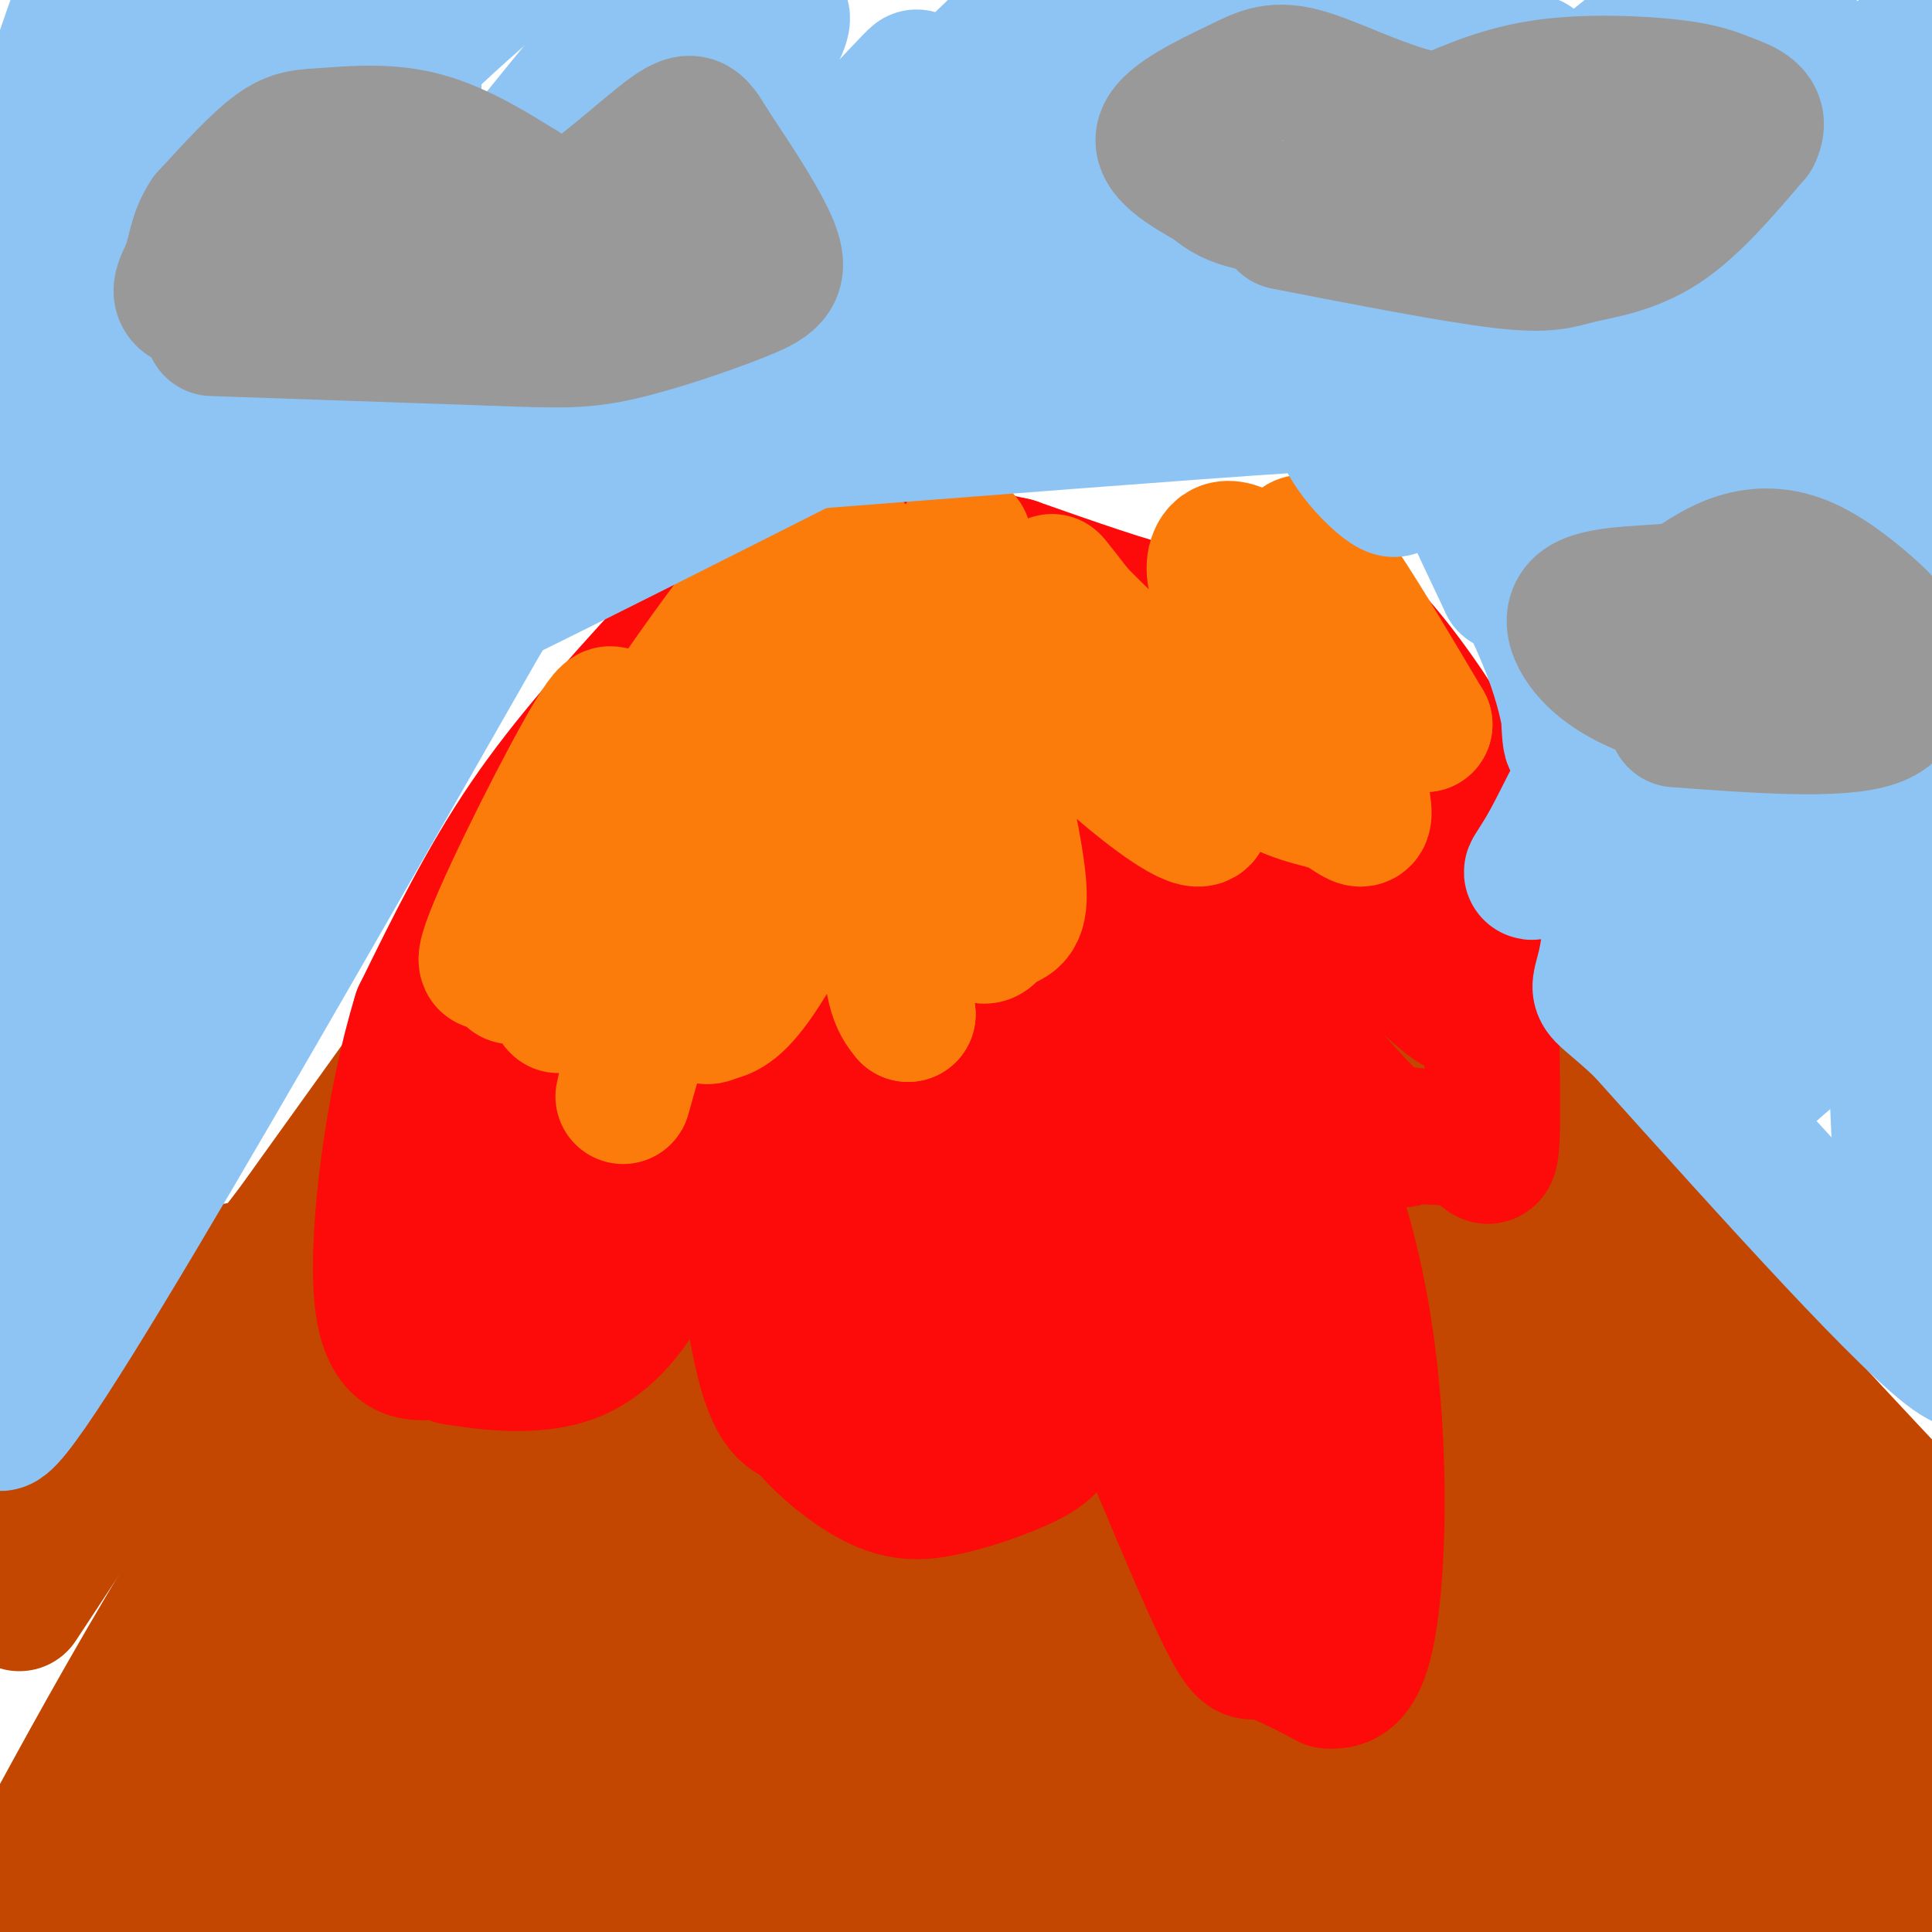 <svg viewBox='0 0 400 400' version='1.1' xmlns='http://www.w3.org/2000/svg' xmlns:xlink='http://www.w3.org/1999/xlink'><g fill='none' stroke='#C34701' stroke-width='28' stroke-linecap='round' stroke-linejoin='round'><path d='M4,332c22.417,-34.000 44.833,-68.000 45,-69c0.167,-1.000 -21.917,31.000 -44,63'/><path d='M5,326c12.756,-15.533 66.644,-85.867 80,-103c13.356,-17.133 -13.822,18.933 -41,55'/><path d='M44,278c3.667,-5.500 33.333,-46.750 63,-88'/><path d='M107,190c14.167,-20.500 18.083,-27.750 22,-35'/><path d='M129,155c4.833,-7.333 5.917,-8.167 7,-9'/><path d='M136,146c1.444,0.600 1.556,6.600 8,12c6.444,5.400 19.222,10.200 32,15'/><path d='M176,173c6.478,3.134 6.672,3.470 12,4c5.328,0.530 15.789,1.256 25,0c9.211,-1.256 17.172,-4.492 24,-8c6.828,-3.508 12.522,-7.288 17,-13c4.478,-5.712 7.739,-13.356 11,-21'/><path d='M265,135c1.444,-0.689 -0.444,8.089 7,23c7.444,14.911 24.222,35.956 41,57'/><path d='M313,215c12.422,17.356 22.978,32.244 39,51c16.022,18.756 37.511,41.378 59,64'/><path d='M411,330c10.167,11.000 6.083,6.500 2,2'/><path d='M109,240c22.593,-31.949 45.185,-63.897 35,-50c-10.185,13.897 -53.149,73.641 -73,104c-19.851,30.359 -16.589,31.333 -18,39c-1.411,7.667 -7.495,22.026 -5,21c2.495,-1.026 13.570,-17.436 24,-36c10.430,-18.564 20.215,-39.282 30,-60'/><path d='M102,258c14.318,-28.277 35.113,-68.969 31,-64c-4.113,4.969 -33.133,55.600 -64,115c-30.867,59.400 -63.579,127.569 -49,102c14.579,-25.569 76.451,-144.877 100,-191c23.549,-46.123 8.774,-19.062 -6,8'/><path d='M114,228c-11.045,12.856 -35.658,40.997 -59,76c-23.342,35.003 -45.412,76.868 -56,97c-10.588,20.132 -9.694,18.530 -8,20c1.694,1.470 4.187,6.011 34,-40c29.813,-46.011 86.947,-142.575 98,-163c11.053,-20.425 -23.973,35.287 -59,91'/><path d='M64,309c-10.020,13.948 -5.570,3.319 -25,42c-19.430,38.681 -62.739,126.671 -37,86c25.739,-40.671 120.528,-210.005 137,-237c16.472,-26.995 -45.373,88.347 -74,144c-28.627,55.653 -24.036,51.615 -24,57c0.036,5.385 -4.482,20.192 -9,35'/><path d='M32,436c1.985,2.000 11.449,-10.499 19,-19c7.551,-8.501 13.191,-13.002 39,-62c25.809,-48.998 71.787,-142.491 71,-149c-0.787,-6.509 -48.338,73.966 -71,113c-22.662,39.034 -20.435,36.628 -24,52c-3.565,15.372 -12.921,48.523 -12,57c0.921,8.477 12.120,-7.721 24,-28c11.880,-20.279 24.440,-44.640 37,-69'/><path d='M115,331c23.697,-46.529 64.441,-128.353 63,-126c-1.441,2.353 -45.065,88.882 -71,145c-25.935,56.118 -34.182,81.824 -30,82c4.182,0.176 20.791,-25.180 26,-32c5.209,-6.820 -0.982,4.895 20,-34c20.982,-38.895 69.138,-128.398 85,-158c15.862,-29.602 -0.569,0.699 -17,31'/><path d='M191,239c-14.195,22.436 -41.183,63.026 -62,101c-20.817,37.974 -35.462,73.333 -33,76c2.462,2.667 22.033,-27.357 34,-45c11.967,-17.643 16.331,-22.904 38,-64c21.669,-41.096 60.642,-118.026 54,-107c-6.642,11.026 -58.898,110.007 -84,163c-25.102,52.993 -23.051,59.996 -21,67'/><path d='M117,430c-3.175,10.830 -0.613,4.406 1,3c1.613,-1.406 2.275,2.208 10,-6c7.725,-8.208 22.512,-28.236 40,-57c17.488,-28.764 37.675,-66.262 50,-91c12.325,-24.738 16.786,-36.715 23,-52c6.214,-15.285 14.181,-33.879 1,-12c-13.181,21.879 -47.510,84.230 -66,121c-18.490,36.770 -21.142,47.959 -24,59c-2.858,11.041 -5.923,21.934 -6,26c-0.077,4.066 2.835,1.305 11,-12c8.165,-13.305 21.582,-37.152 35,-61'/><path d='M192,348c20.754,-44.922 55.139,-126.727 70,-158c14.861,-31.273 10.198,-12.015 -8,31c-18.198,43.015 -49.929,109.788 -66,152c-16.071,42.212 -16.481,59.865 -13,61c3.481,1.135 10.852,-14.247 29,-53c18.148,-38.753 47.074,-100.876 76,-163'/><path d='M280,218c20.060,-44.124 32.209,-72.933 17,-32c-15.209,40.933 -57.777,151.609 -77,206c-19.223,54.391 -15.101,52.497 -9,44c6.101,-8.497 14.181,-23.595 31,-65c16.819,-41.405 42.377,-109.116 52,-134c9.623,-24.884 3.312,-6.942 -3,11'/><path d='M291,248c-8.168,23.003 -27.087,75.011 -37,106c-9.913,30.989 -10.820,40.958 -11,51c-0.180,10.042 0.368,20.158 3,22c2.632,1.842 7.348,-4.589 16,-17c8.652,-12.411 21.241,-30.804 32,-48c10.759,-17.196 19.688,-33.197 30,-54c10.312,-20.803 22.007,-46.409 6,-18c-16.007,28.409 -59.716,110.831 -77,142c-17.284,31.169 -8.142,11.084 1,-9'/><path d='M254,423c15.947,-37.751 55.313,-127.630 69,-162c13.687,-34.370 1.693,-13.232 -9,7c-10.693,20.232 -20.086,39.560 -27,56c-6.914,16.440 -11.348,29.994 -21,53c-9.652,23.006 -24.522,55.463 -8,31c16.522,-24.463 64.435,-105.847 79,-128c14.565,-22.153 -4.217,14.923 -23,52'/><path d='M314,332c-12.674,28.565 -32.860,73.977 -20,63c12.860,-10.977 58.767,-78.344 59,-73c0.233,5.344 -45.206,83.400 -45,85c0.206,1.600 46.059,-73.257 60,-94c13.941,-20.743 -4.029,12.629 -22,46'/><path d='M346,359c-4.114,9.522 -3.399,10.327 -3,12c0.399,1.673 0.482,4.215 1,6c0.518,1.785 1.473,2.813 5,2c3.527,-0.813 9.628,-3.467 21,-14c11.372,-10.533 28.014,-28.944 33,-35c4.986,-6.056 -1.686,0.245 -13,24c-11.314,23.755 -27.270,64.965 -27,70c0.270,5.035 16.765,-26.106 23,-40c6.235,-13.894 2.210,-10.541 -1,-11c-3.210,-0.459 -5.605,-4.729 -8,-9'/><path d='M377,364c-1.641,-19.465 -1.744,-63.627 -9,-67c-7.256,-3.373 -21.667,34.044 -29,54c-7.333,19.956 -7.590,22.450 -5,30c2.590,7.550 8.026,20.157 12,8c3.974,-12.157 6.487,-49.079 9,-86'/><path d='M355,303c1.789,-14.571 1.762,-7.998 1,-5c-0.762,2.998 -2.259,2.423 5,14c7.259,11.577 23.273,35.307 32,51c8.727,15.693 10.167,23.349 10,29c-0.167,5.651 -1.942,9.298 -4,12c-2.058,2.702 -4.400,4.458 -17,-24c-12.600,-28.458 -35.457,-87.131 -47,-114c-11.543,-26.869 -11.771,-21.935 -12,-17'/><path d='M323,249c3.981,8.307 19.933,37.576 28,56c8.067,18.424 8.248,26.003 6,28c-2.248,1.997 -6.924,-1.590 -11,-5c-4.076,-3.410 -7.552,-6.644 -13,-14c-5.448,-7.356 -12.869,-18.833 -18,-27c-5.131,-8.167 -7.974,-13.022 -13,-28c-5.026,-14.978 -12.236,-40.077 -10,-43c2.236,-2.923 13.919,16.330 21,30c7.081,13.670 9.560,21.757 10,26c0.440,4.243 -1.160,4.641 -6,1c-4.840,-3.641 -12.920,-11.320 -21,-19'/><path d='M296,254c-8.106,-10.330 -17.871,-26.655 -24,-42c-6.129,-15.345 -8.622,-29.711 -8,-30c0.622,-0.289 4.360,13.499 2,16c-2.360,2.501 -10.817,-6.285 -28,-9c-17.183,-2.715 -43.091,0.643 -69,4'/><path d='M169,193c-17.632,-1.120 -27.212,-5.921 -33,-9c-5.788,-3.079 -7.785,-4.436 -11,-8c-3.215,-3.564 -7.649,-9.336 -3,-8c4.649,1.336 18.380,9.781 30,16c11.620,6.219 21.128,10.213 34,12c12.872,1.787 29.106,1.368 39,0c9.894,-1.368 13.447,-3.684 17,-6'/><path d='M242,190c6.500,-3.333 14.250,-8.667 22,-14'/></g>
<g fill='none' stroke='#FD0A0A' stroke-width='28' stroke-linecap='round' stroke-linejoin='round'><path d='M138,135c-10.250,11.250 -20.500,22.500 -29,35c-8.500,12.500 -15.250,26.250 -22,40'/><path d='M87,210c-5.750,18.607 -9.125,45.125 -8,58c1.125,12.875 6.750,12.107 10,12c3.250,-0.107 4.125,0.446 5,1'/><path d='M94,281c5.060,0.833 15.208,2.417 23,0c7.792,-2.417 13.226,-8.833 18,-18c4.774,-9.167 8.887,-21.083 13,-33'/><path d='M148,230c3.622,4.556 6.178,32.444 9,47c2.822,14.556 5.911,15.778 9,17'/><path d='M166,294c4.365,5.456 10.777,10.597 16,13c5.223,2.403 9.256,2.067 14,1c4.744,-1.067 10.200,-2.864 15,-5c4.800,-2.136 8.943,-4.610 10,-13c1.057,-8.390 -0.971,-22.695 -3,-37'/><path d='M218,253c-1.622,-9.044 -4.178,-13.156 -4,-12c0.178,1.156 3.089,7.578 6,14'/><path d='M220,255c7.226,17.631 22.292,54.708 30,72c7.708,17.292 8.060,14.798 11,15c2.940,0.202 8.470,3.101 14,6'/><path d='M275,348c4.083,0.381 7.292,-1.667 9,-16c1.708,-14.333 1.917,-40.952 -3,-65c-4.917,-24.048 -14.958,-45.524 -25,-67'/><path d='M256,200c-5.583,-12.952 -7.042,-11.833 -1,-3c6.042,8.833 19.583,25.381 27,33c7.417,7.619 8.708,6.310 10,5'/><path d='M292,235c4.236,0.738 9.826,0.085 13,2c3.174,1.915 3.931,6.400 4,-6c0.069,-12.400 -0.552,-41.686 -2,-57c-1.448,-15.314 -3.724,-16.657 -6,-18'/><path d='M301,156c-4.089,-7.644 -11.311,-17.756 -17,-24c-5.689,-6.244 -9.844,-8.622 -14,-11'/><path d='M270,121c-5.000,-1.000 -10.500,2.000 -16,5'/><path d='M254,126c-4.000,1.444 -6.000,2.556 -13,1c-7.000,-1.556 -19.000,-5.778 -31,-10'/><path d='M210,117c-12.357,-2.833 -27.750,-4.917 -36,-5c-8.250,-0.083 -9.357,1.833 -12,5c-2.643,3.167 -6.821,7.583 -11,12'/><path d='M151,129c-12.333,24.533 -37.667,79.867 -38,88c-0.333,8.133 24.333,-30.933 49,-70'/><path d='M162,147c2.225,-4.201 -16.713,20.297 -35,47c-18.287,26.703 -35.923,55.612 -25,43c10.923,-12.612 50.407,-66.746 54,-71c3.593,-4.254 -28.703,41.373 -61,87'/><path d='M95,253c-10.240,14.711 -5.340,7.988 -1,4c4.340,-3.988 8.119,-5.243 10,-2c1.881,3.243 1.865,10.983 6,7c4.135,-3.983 12.421,-19.688 20,-40c7.579,-20.312 14.451,-45.232 21,-60c6.549,-14.768 12.774,-19.384 19,-24'/><path d='M170,138c-5.737,9.260 -29.579,44.410 -47,74c-17.421,29.590 -28.421,53.620 -15,37c13.421,-16.620 51.263,-73.892 67,-96c15.737,-22.108 9.368,-9.054 3,4'/><path d='M178,157c-2.947,15.749 -11.816,53.120 -16,74c-4.184,20.880 -3.685,25.269 -3,30c0.685,4.731 1.555,9.804 3,16c1.445,6.196 3.466,13.514 7,-16c3.534,-29.514 8.581,-95.861 11,-115c2.419,-19.139 2.209,8.931 2,37'/><path d='M182,183c0.976,34.164 2.416,101.074 1,96c-1.416,-5.074 -5.689,-82.130 -5,-118c0.689,-35.870 6.339,-30.553 9,-27c2.661,3.553 2.332,5.341 2,10c-0.332,4.659 -0.666,12.188 -5,33c-4.334,20.812 -12.667,54.906 -21,89'/><path d='M163,266c-5.744,-5.241 -9.603,-62.845 -11,-85c-1.397,-22.155 -0.330,-8.862 1,-3c1.330,5.862 2.924,4.293 6,6c3.076,1.707 7.636,6.690 13,29c5.364,22.310 11.533,61.946 14,61c2.467,-0.946 1.234,-42.473 0,-84'/><path d='M186,190c-0.024,-31.509 -0.084,-68.283 4,-59c4.084,9.283 12.311,64.622 18,96c5.689,31.378 8.839,38.794 10,34c1.161,-4.794 0.332,-21.798 -4,-42c-4.332,-20.202 -12.166,-43.601 -20,-67'/><path d='M194,152c-3.500,15.889 -2.250,89.112 -1,122c1.250,32.888 2.501,25.442 4,26c1.499,0.558 3.247,9.119 4,-7c0.753,-16.119 0.510,-56.917 0,-86c-0.510,-29.083 -1.289,-46.452 4,-39c5.289,7.452 16.644,39.726 28,72'/><path d='M233,240c14.265,36.367 35.927,91.284 28,67c-7.927,-24.284 -45.442,-127.769 -54,-155c-8.558,-27.231 11.841,21.791 26,64c14.159,42.209 22.080,77.604 30,113'/><path d='M263,329c5.537,14.198 4.381,-6.808 4,-18c-0.381,-11.192 0.014,-12.571 -2,-27c-2.014,-14.429 -6.437,-41.907 -14,-70c-7.563,-28.093 -18.267,-56.801 -23,-68c-4.733,-11.199 -3.495,-4.888 -2,4c1.495,8.888 3.249,20.355 12,51c8.751,30.645 24.500,80.470 24,85c-0.500,4.530 -17.250,-36.235 -34,-77'/><path d='M228,209c-10.385,-26.091 -19.347,-52.819 -16,-54c3.347,-1.181 19.003,23.184 30,36c10.997,12.816 17.333,14.083 21,13c3.667,-1.083 4.663,-4.517 7,-5c2.337,-0.483 6.014,1.985 2,-18c-4.014,-19.985 -15.718,-62.424 -13,-64c2.718,-1.576 19.859,37.712 37,77'/><path d='M296,194c6.117,13.409 2.910,8.430 4,10c1.090,1.570 6.478,9.689 -5,-1c-11.478,-10.689 -39.821,-40.185 -47,-50c-7.179,-9.815 6.806,0.053 18,9c11.194,8.947 19.597,16.974 28,25'/><path d='M294,187c5.822,5.444 6.378,6.556 2,2c-4.378,-4.556 -13.689,-14.778 -23,-25'/></g>
<g fill='none' stroke='#FB7B0B' stroke-width='28' stroke-linecap='round' stroke-linejoin='round'><path d='M144,181c-0.177,-4.662 -0.354,-9.324 -4,3c-3.646,12.324 -10.761,41.633 -11,43c-0.239,1.367 6.397,-25.209 18,-53c11.603,-27.791 28.172,-56.797 25,-53c-3.172,3.797 -26.086,40.399 -49,77'/><path d='M123,198c-9.180,14.029 -7.629,10.602 -7,7c0.629,-3.602 0.337,-7.380 11,-27c10.663,-19.620 32.281,-55.084 33,-59c0.719,-3.916 -19.460,23.715 -33,45c-13.540,21.285 -20.440,36.224 -21,38c-0.560,1.776 5.220,-9.612 11,-21'/><path d='M117,181c3.286,-7.720 6.001,-16.519 8,-24c1.999,-7.481 3.281,-13.643 -2,-5c-5.281,8.643 -17.127,32.090 -21,42c-3.873,9.910 0.226,6.284 17,-14c16.774,-20.284 46.221,-57.224 55,-65c8.779,-7.776 -3.111,13.612 -15,35'/><path d='M159,150c-4.603,10.125 -8.609,17.939 -11,28c-2.391,10.061 -3.166,22.369 -3,28c0.166,5.631 1.274,4.585 3,4c1.726,-0.585 4.070,-0.707 9,-8c4.930,-7.293 12.445,-21.755 18,-32c5.555,-10.245 9.149,-16.272 11,-26c1.851,-9.728 1.960,-23.158 1,-14c-0.960,9.158 -2.989,40.902 -3,58c-0.011,17.098 1.994,19.549 4,22'/><path d='M188,210c-3.750,-18.129 -15.126,-74.452 -14,-82c1.126,-7.548 14.756,33.678 22,52c7.244,18.322 8.104,13.741 10,12c1.896,-1.741 4.827,-0.640 5,-6c0.173,-5.360 -2.414,-17.180 -5,-29'/><path d='M206,157c-2.112,-14.534 -4.890,-36.370 -6,-43c-1.110,-6.630 -0.550,1.944 3,10c3.550,8.056 10.089,15.592 16,22c5.911,6.408 11.193,11.687 18,17c6.807,5.313 15.140,10.661 11,2c-4.140,-8.661 -20.754,-31.332 -27,-40c-6.246,-8.668 -2.123,-3.334 2,2'/><path d='M223,127c6.935,6.924 23.273,23.234 34,31c10.727,7.766 15.844,6.989 20,9c4.156,2.011 7.350,6.811 4,-6c-3.350,-12.811 -13.243,-43.232 -12,-48c1.243,-4.768 13.621,16.116 26,37'/><path d='M295,150c-1.703,-0.378 -18.962,-19.823 -29,-29c-10.038,-9.177 -12.856,-8.086 -14,-6c-1.144,2.086 -0.612,5.167 1,8c1.612,2.833 4.306,5.416 7,8'/></g>
<g fill='none' stroke='#8DC4F4' stroke-width='28' stroke-linecap='round' stroke-linejoin='round'><path d='M32,53c-13.211,26.428 -26.422,52.856 -24,48c2.422,-4.856 20.478,-40.994 29,-62c8.522,-21.006 7.511,-26.878 8,-33c0.489,-6.122 2.478,-12.494 -8,2c-10.478,14.494 -33.422,49.856 -42,62c-8.578,12.144 -2.789,1.072 3,-10'/><path d='M-2,60c4.902,-16.665 15.656,-53.327 22,-67c6.344,-13.673 8.278,-4.356 -4,21c-12.278,25.356 -38.767,66.750 -28,59c10.767,-7.750 58.791,-64.643 76,-83c17.209,-18.357 3.605,1.821 -10,22'/><path d='M54,12c-9.025,15.871 -26.588,44.550 -48,80c-21.412,35.450 -46.675,77.672 -34,68c12.675,-9.672 63.286,-71.238 90,-107c26.714,-35.762 29.532,-45.720 15,-23c-14.532,22.720 -46.412,78.117 -63,110c-16.588,31.883 -17.882,40.252 -21,53c-3.118,12.748 -8.059,29.874 -13,47'/><path d='M-20,240c-4.859,15.534 -10.505,30.868 -4,25c6.505,-5.868 25.163,-32.937 45,-70c19.837,-37.063 40.853,-84.120 35,-72c-5.853,12.120 -38.576,83.417 -55,122c-16.424,38.583 -16.550,44.452 -16,46c0.550,1.548 1.775,-1.226 3,-4'/><path d='M-12,287c24.083,-46.869 82.792,-162.042 81,-154c-1.792,8.042 -64.083,139.298 -69,159c-4.917,19.702 47.542,-72.149 100,-164'/><path d='M100,128c20.018,-33.093 20.062,-33.824 6,-16c-14.062,17.824 -42.231,54.205 -60,81c-17.769,26.795 -25.137,44.006 -26,49c-0.863,4.994 4.779,-2.228 29,-47c24.221,-44.772 67.021,-127.092 84,-160c16.979,-32.908 8.137,-16.402 -6,3c-14.137,19.402 -33.568,41.701 -53,64'/><path d='M74,102c-31.783,41.733 -84.742,114.066 -64,84c20.742,-30.066 115.185,-162.532 130,-188c14.815,-25.468 -49.998,56.060 -81,97c-31.002,40.940 -28.193,41.292 -33,50c-4.807,8.708 -17.231,25.774 -4,12c13.231,-13.774 52.115,-58.387 91,-103'/><path d='M113,54c23.532,-26.668 36.862,-41.838 44,-48c7.138,-6.162 8.085,-3.315 -7,18c-15.085,21.315 -46.202,61.098 -47,62c-0.798,0.902 28.724,-37.078 41,-55c12.276,-17.922 7.305,-15.787 5,-16c-2.305,-0.213 -1.944,-2.775 -20,6c-18.056,8.775 -54.528,28.888 -91,49'/><path d='M38,70c-6.358,-2.927 23.245,-34.746 44,-55c20.755,-20.254 32.660,-28.945 44,-35c11.340,-6.055 22.115,-9.474 26,-8c3.885,1.474 0.880,7.841 -1,16c-1.880,8.159 -2.636,18.112 -19,48c-16.364,29.888 -48.335,79.712 -45,84c3.335,4.288 41.975,-36.961 66,-63c24.025,-26.039 33.436,-36.868 36,-40c2.564,-3.132 -1.718,1.434 -6,6'/><path d='M183,23c-20.877,22.303 -70.070,75.061 -54,61c16.070,-14.061 97.404,-94.939 101,-96c3.596,-1.061 -70.544,77.697 -82,94c-11.456,16.303 39.772,-29.848 91,-76'/><path d='M239,6c16.735,-12.660 13.073,-6.309 -7,14c-20.073,20.309 -56.556,54.578 -41,45c15.556,-9.578 83.150,-63.002 84,-62c0.850,1.002 -65.043,56.429 -76,67c-10.957,10.571 33.021,-23.715 77,-58'/><path d='M276,12c23.693,-18.425 44.426,-35.487 28,-17c-16.426,18.487 -70.011,72.522 -64,73c6.011,0.478 71.618,-52.602 77,-55c5.382,-2.398 -49.462,45.886 -60,57c-10.538,11.114 23.231,-14.943 57,-41'/><path d='M314,29c18.698,-14.391 36.942,-29.868 26,-20c-10.942,9.868 -51.070,45.081 -44,44c7.070,-1.081 61.338,-38.455 73,-46c11.662,-7.545 -19.283,14.738 -42,32c-22.717,17.262 -37.205,29.503 -23,23c14.205,-6.503 57.102,-31.752 100,-57'/><path d='M404,5c5.035,0.901 -32.378,31.653 -51,50c-18.622,18.347 -18.455,24.289 -19,28c-0.545,3.711 -1.803,5.191 11,-4c12.803,-9.191 39.667,-29.052 55,-41c15.333,-11.948 19.136,-15.983 3,-4c-16.136,11.983 -52.212,39.985 -68,54c-15.788,14.015 -11.289,14.042 -11,16c0.289,1.958 -3.632,5.845 10,-2c13.632,-7.845 44.816,-27.423 76,-47'/><path d='M410,55c1.241,4.304 -33.656,38.566 -55,65c-21.344,26.434 -29.134,45.042 -34,54c-4.866,8.958 -6.808,8.266 4,1c10.808,-7.266 34.367,-21.105 53,-36c18.633,-14.895 32.341,-30.845 25,-22c-7.341,8.845 -35.731,42.484 -48,59c-12.269,16.516 -8.419,15.908 -9,18c-0.581,2.092 -5.595,6.883 4,1c9.595,-5.883 33.797,-22.442 58,-39'/><path d='M408,156c3.850,0.156 -15.523,20.045 -30,36c-14.477,15.955 -24.056,27.974 -10,20c14.056,-7.974 51.747,-35.941 52,-35c0.253,0.941 -36.932,30.792 -49,41c-12.068,10.208 0.981,0.774 6,-13c5.019,-13.774 2.010,-31.887 -1,-50'/><path d='M376,155c1.651,-16.816 6.280,-33.857 8,-42c1.720,-8.143 0.533,-7.389 -1,-7c-1.533,0.389 -3.411,0.414 -6,-4c-2.589,-4.414 -5.890,-13.266 -2,11c3.890,24.266 14.970,81.648 21,104c6.030,22.352 7.008,9.672 5,-16c-2.008,-25.672 -7.004,-64.336 -12,-103'/><path d='M389,98c-2.349,-28.962 -2.221,-49.865 -1,-18c1.221,31.865 3.533,116.500 5,151c1.467,34.500 2.087,18.865 4,14c1.913,-4.865 5.118,1.038 6,5c0.882,3.962 -0.559,5.981 -2,8'/><path d='M401,258c3.467,9.378 13.133,28.822 4,23c-9.133,-5.822 -37.067,-36.911 -65,-68'/><path d='M340,213c-11.800,-11.067 -8.800,-4.733 -7,-17c1.800,-12.267 2.400,-43.133 3,-74'/><path d='M336,122c-0.322,-16.404 -2.628,-20.415 -6,-26c-3.372,-5.585 -7.811,-12.744 -11,-16c-3.189,-3.256 -5.128,-2.607 -7,-3c-1.872,-0.393 -3.678,-1.826 -3,1c0.678,2.826 3.839,9.913 7,17'/><path d='M316,95c2.572,5.965 5.501,12.377 7,24c1.499,11.623 1.567,28.456 2,33c0.433,4.544 1.232,-3.200 -4,-17c-5.232,-13.800 -16.495,-33.657 -19,-37c-2.505,-3.343 3.747,9.829 10,23'/><path d='M312,121c-0.940,-2.607 -8.292,-20.625 -18,-33c-9.708,-12.375 -21.774,-19.107 -23,-16c-1.226,3.107 8.387,16.054 18,29'/><path d='M289,101c-0.250,2.167 -9.875,-6.917 -11,-12c-1.125,-5.083 6.250,-6.167 -12,-5c-18.250,1.167 -62.125,4.583 -106,8'/><path d='M160,92c-22.862,0.974 -27.015,-0.590 -35,3c-7.985,3.590 -19.800,12.333 -27,19c-7.200,6.667 -9.785,11.256 -13,15c-3.215,3.744 -7.062,6.641 9,-1c16.062,-7.641 52.031,-25.821 88,-44'/><path d='M182,84c24.667,-8.667 42.333,-8.333 60,-8'/></g>
<g fill='none' stroke='#999999' stroke-width='28' stroke-linecap='round' stroke-linejoin='round'><path d='M44,68c0.000,0.000 58.000,2.000 58,2'/><path d='M102,70c13.499,0.494 18.247,0.730 26,-1c7.753,-1.730 18.510,-5.427 25,-8c6.490,-2.573 8.711,-4.021 7,-9c-1.711,-4.979 -7.356,-13.490 -13,-22'/><path d='M147,30c-2.905,-4.869 -3.667,-6.042 -9,-2c-5.333,4.042 -15.238,13.298 -21,16c-5.762,2.702 -7.381,-1.149 -9,-5'/><path d='M108,39c-4.841,-2.974 -12.442,-7.911 -20,-10c-7.558,-2.089 -15.073,-1.332 -20,-1c-4.927,0.332 -7.265,0.238 -11,3c-3.735,2.762 -8.868,8.381 -14,14'/><path d='M43,45c-2.702,4.095 -2.458,7.333 -4,11c-1.542,3.667 -4.869,7.762 9,7c13.869,-0.762 44.935,-6.381 76,-12'/><path d='M124,51c21.956,-2.133 38.844,-1.467 28,-2c-10.844,-0.533 -49.422,-2.267 -88,-4'/><path d='M64,45c-14.667,-0.667 -7.333,-0.333 0,0'/><path d='M266,46c17.601,3.429 35.202,6.857 45,8c9.798,1.143 11.792,0.000 16,-1c4.208,-1.000 10.631,-1.857 17,-6c6.369,-4.143 12.685,-11.571 19,-19'/><path d='M363,28c2.190,-4.365 -1.836,-5.778 -5,-7c-3.164,-1.222 -5.467,-2.252 -12,-3c-6.533,-0.748 -17.295,-1.214 -26,0c-8.705,1.214 -15.352,4.107 -22,7'/><path d='M298,25c-8.880,-0.949 -20.081,-6.821 -27,-9c-6.919,-2.179 -9.555,-0.663 -15,2c-5.445,2.663 -13.699,6.475 -15,10c-1.301,3.525 4.349,6.762 10,10'/><path d='M251,38c2.690,2.310 4.417,3.083 8,4c3.583,0.917 9.024,1.976 22,1c12.976,-0.976 33.488,-3.988 54,-7'/><path d='M347,149c16.833,1.250 33.667,2.500 41,0c7.333,-2.500 5.167,-8.750 3,-15'/><path d='M391,134c0.445,-3.335 0.057,-4.172 -3,-7c-3.057,-2.828 -8.785,-7.646 -14,-10c-5.215,-2.354 -9.919,-2.244 -14,-1c-4.081,1.244 -7.541,3.622 -11,6'/><path d='M349,122c-6.413,1.005 -16.946,0.517 -21,3c-4.054,2.483 -1.630,7.938 3,12c4.630,4.062 11.466,6.732 18,8c6.534,1.268 12.767,1.134 19,1'/><path d='M368,146c5.333,-0.500 9.167,-2.250 13,-4'/><path d='M363,133c0.000,0.000 8.000,1.000 8,1'/></g>
</svg>